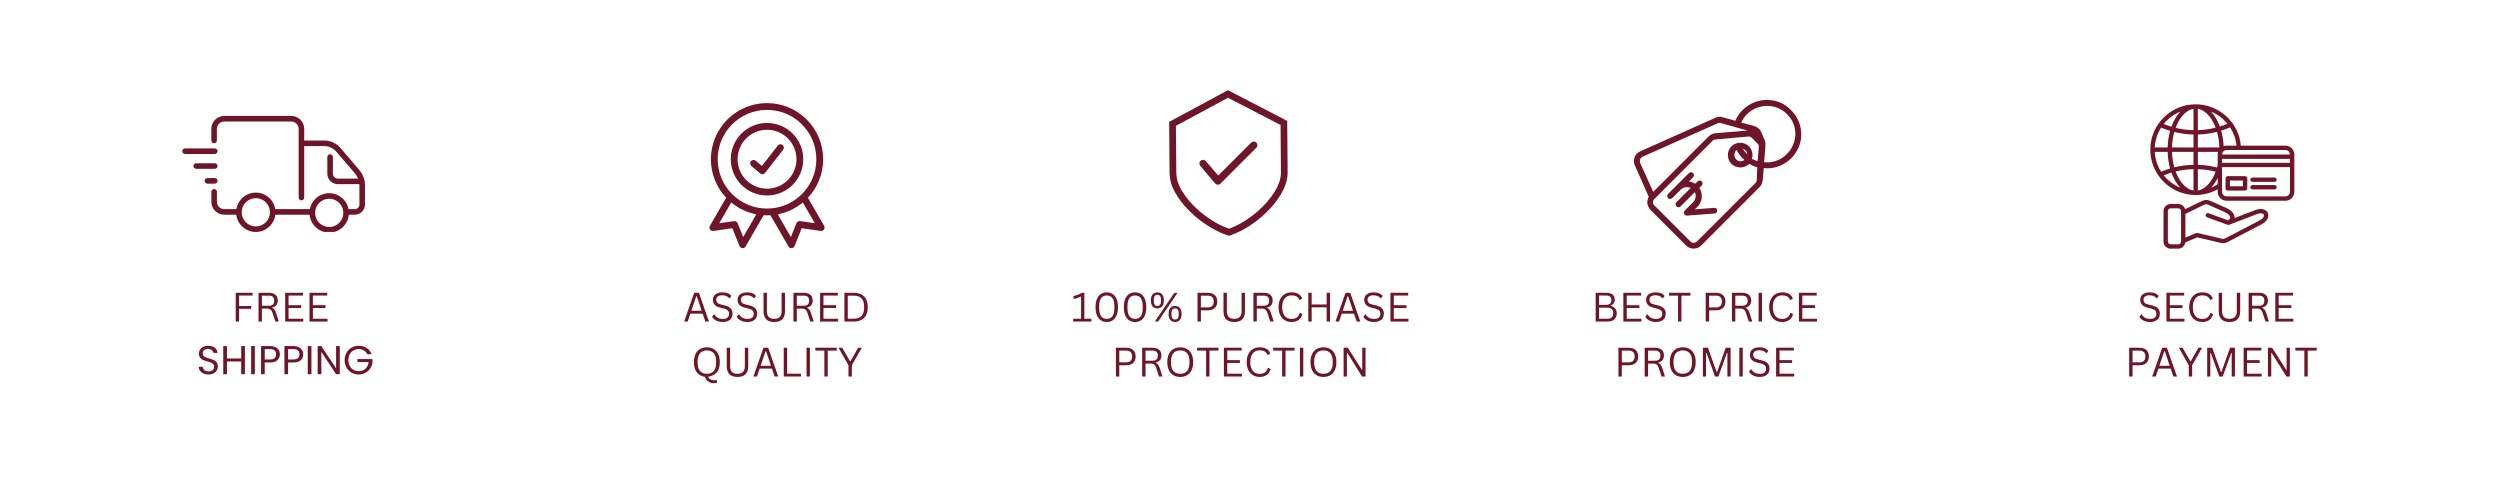 <svg version="1.2" preserveAspectRatio="xMidYMid meet" height="230" viewBox="0 0 900 172.5" zoomAndPan="magnify" width="1200" xmlns:xlink="http://www.w3.org/1999/xlink" xmlns="http://www.w3.org/2000/svg"><defs><clipPath id="a3c4112df6"><path d="M 774.062 37 L 826 37 L 826 89.637 L 774.062 89.637 Z M 774.062 37"></path></clipPath><clipPath id="59cb00d17a"><path d="M 255.191 37.121 L 296.949 37.121 L 296.949 89.32 L 255.191 89.32 Z M 255.191 37.121"></path></clipPath><clipPath id="beaeff33d0"><path d="M 588 35.949 L 648.812 35.949 L 648.812 89.637 L 588 89.637 Z M 588 35.949"></path></clipPath><clipPath id="bedec0a3c8"><path d="M 65.602 53 L 79 53 L 79 55.836 L 65.602 55.836 Z M 65.602 53"></path></clipPath><clipPath id="ed310a2de9"><path d="M 108 50 L 131.223 50 L 131.223 77.77 L 108 77.77 Z M 108 50"></path></clipPath><clipPath id="6f14f59133"><path d="M 76 41.742 L 109.984 41.742 L 109.984 72.785 L 76 72.785 Z M 76 41.742"></path></clipPath><clipPath id="8292587251"><path d="M 85 69 L 100 69 L 100 83.5 L 85 83.5 Z M 85 69"></path></clipPath><clipPath id="15fcaea71d"><path d="M 111 69 L 125.938 69 L 125.938 83.5 L 111 83.5 Z M 111 69"></path></clipPath><clipPath id="6125c3ee83"><path d="M 117 55 L 131.223 55 L 131.223 66.801 L 117 66.801 Z M 117 55"></path></clipPath><clipPath id="e56593c9ba"><path d="M 420.836 32.461 L 463.34 32.461 L 463.34 84.656 L 420.836 84.656 Z M 420.836 32.461"></path></clipPath></defs><g id="d3196647e8"><g clip-path="url(#a3c4112df6)" clip-rule="nonzero"><path d="M 798.367 56.406 C 798.355 55.684 798.328 55.363 798.52 54.664 L 791.227 54.664 L 791.227 59.336 C 793.547 59.398 795.859 59.723 798.129 60.297 C 798.215 59.992 798.293 59.684 798.367 59.367 Z M 799.93 55.625 L 824.391 55.625 C 824.379 54.895 823.906 54.496 823.906 54.488 C 823.594 54.18 823.188 54 822.742 54 L 801.582 54 C 801.137 54 800.734 54.176 800.418 54.488 C 800.418 54.516 799.949 54.887 799.93 55.625 Z M 824.391 57.195 L 799.93 57.195 L 799.93 58.602 L 824.391 58.602 Z M 824.391 60.164 L 799.93 60.164 L 799.93 69.059 C 799.93 69.961 800.676 70.707 801.582 70.707 L 822.742 70.707 C 823.648 70.707 824.391 69.961 824.391 69.059 Z M 810.906 65.477 C 810.477 65.477 810.125 65.129 810.125 64.695 C 810.125 64.262 810.48 63.91 810.906 63.91 L 818.816 63.91 C 819.254 63.91 819.602 64.262 819.602 64.695 C 819.602 65.129 819.254 65.477 818.816 65.477 Z M 810.906 68.188 C 810.477 68.188 810.125 67.844 810.125 67.406 C 810.125 66.973 810.48 66.625 810.906 66.625 L 818.816 66.625 C 819.254 66.625 819.602 66.973 819.602 67.406 C 819.602 67.844 819.254 68.188 818.816 68.188 Z M 801.988 63.414 L 808.234 63.414 C 808.672 63.414 809.02 63.77 809.02 64.199 L 809.02 67.832 C 809.02 68.262 808.672 68.617 808.234 68.617 L 801.988 68.617 C 801.555 68.617 801.199 68.262 801.199 67.832 L 801.199 64.199 C 801.199 63.77 801.555 63.414 801.988 63.414 Z M 807.453 64.984 L 802.77 64.984 L 802.77 67.047 L 807.453 67.047 Z M 801.582 52.434 L 805.133 52.434 C 804.898 50.027 804.086 47.789 802.832 45.859 C 801.785 46.312 800.715 46.703 799.629 47.039 C 800.117 48.758 800.426 50.633 800.52 52.613 C 800.875 52.488 801.207 52.438 801.582 52.434 Z M 806.699 52.434 L 822.742 52.434 L 823.543 52.535 C 823.949 52.652 824.332 52.824 824.664 53.078 L 825.016 53.375 C 825.016 53.379 825.402 53.797 825.43 53.887 C 825.43 53.887 825.797 54.496 825.836 54.77 C 825.875 55.047 825.949 55.094 825.961 55.648 L 825.961 69.059 C 825.961 70.824 824.512 72.27 822.742 72.27 L 801.582 72.27 C 799.809 72.27 798.367 70.824 798.367 69.059 L 798.367 68.148 C 792 71.691 784.051 70.574 778.898 65.422 C 772.523 59.047 772.523 48.711 778.898 42.336 C 785.18 36.059 795.32 35.945 801.738 42.098 C 804.508 44.75 806.348 48.379 806.699 52.434 Z M 798.367 66.336 L 798.367 64.051 C 797.711 65.387 796.914 66.586 795.98 67.566 C 796.82 67.227 797.613 66.812 798.367 66.336 Z M 823.617 54.254 C 823.602 54.246 823.59 54.238 823.582 54.23 M 823.477 54.172 C 823.461 54.168 823.449 54.16 823.438 54.156 M 823.438 54.156 C 823.43 54.152 823.414 54.145 823.402 54.137 M 775.707 53.098 L 780.352 53.098 C 780.41 50.965 780.727 48.945 781.238 47.102 C 780.148 46.773 779.066 46.387 778.008 45.938 C 776.672 48.02 775.844 50.469 775.707 53.098 Z M 781.918 53.098 L 789.66 53.098 L 789.66 48.434 C 787.34 48.383 785.02 48.074 782.746 47.516 C 782.27 49.219 781.98 51.105 781.918 53.098 Z M 778.945 44.633 C 779.855 45.008 780.781 45.332 781.715 45.613 C 782.438 43.609 783.492 41.688 784.898 40.203 C 782.559 41.148 780.512 42.684 778.945 44.633 Z M 783.23 46.023 C 785.34 46.535 787.5 46.816 789.66 46.863 L 789.66 39.188 C 786.578 39.688 784.379 42.906 783.23 46.023 Z M 791.227 39.188 L 791.227 46.859 C 793.383 46.793 795.535 46.496 797.637 45.973 C 796.484 42.871 794.289 39.684 791.227 39.188 Z M 799.148 45.547 C 800.07 45.266 800.988 44.938 801.887 44.562 C 800.324 42.645 798.301 41.133 795.984 40.199 C 797.383 41.668 798.422 43.57 799.148 45.547 Z M 798.125 47.465 C 795.859 48.039 793.543 48.363 791.227 48.43 L 791.227 53.098 L 798.973 53.098 C 798.906 51.086 798.609 49.184 798.125 47.465 Z M 797.637 61.789 C 795.535 61.262 793.383 60.965 791.227 60.902 L 791.227 68.574 C 794.336 68.066 796.52 64.801 797.637 61.789 Z M 789.66 68.574 L 789.66 60.895 C 787.496 60.941 785.34 61.227 783.23 61.734 C 784.379 64.855 786.578 68.074 789.66 68.574 Z M 781.715 62.148 C 780.781 62.43 779.852 62.754 778.941 63.129 C 780.512 65.078 782.555 66.613 784.898 67.559 C 783.492 66.07 782.438 64.148 781.715 62.148 Z M 778.008 61.824 C 779.066 61.375 780.148 60.988 781.238 60.66 C 780.727 58.816 780.41 56.797 780.352 54.664 L 775.707 54.664 C 775.844 57.293 776.672 59.738 778.008 61.824 Z M 782.746 60.246 C 785.016 59.688 787.332 59.375 789.66 59.328 L 789.66 54.664 L 781.918 54.664 C 781.98 56.656 782.27 58.539 782.746 60.246 Z M 781.461 73.426 L 784.152 73.426 C 785.316 73.426 786.328 74.207 786.645 75.297 L 792.68 72.367 C 793.59 71.926 794.586 71.832 795.535 72.246 L 801.438 74.855 C 802.973 75.539 804.586 76.809 804.438 78.488 L 811.938 75.617 C 816.441 73.895 818.652 78.398 814.137 80.758 L 801.824 87.18 C 801.113 87.551 800.363 87.648 799.594 87.465 L 790.949 85.445 L 786.723 87.25 C 786.559 88.539 785.465 89.523 784.152 89.523 L 781.461 89.523 C 780.031 89.523 778.863 88.355 778.863 86.926 L 778.867 86.926 L 778.867 76.02 L 778.863 76.02 C 778.863 74.598 780.031 73.426 781.461 73.426 Z M 786.746 76.992 L 786.746 85.547 L 790.539 83.922 C 790.695 83.852 790.875 83.824 791.059 83.867 L 799.945 85.945 C 800.363 86.043 800.723 86 801.098 85.801 L 813.41 79.375 C 814.445 78.84 814.945 78.23 815.039 77.719 C 815.094 77.414 814.977 77.168 814.715 77.004 C 814.273 76.73 813.508 76.695 812.5 77.086 L 802.445 80.934 C 802.277 80.996 802.082 81 801.898 80.934 L 794.551 78.227 C 794.152 78.078 793.941 77.629 794.09 77.223 C 794.242 76.816 794.688 76.605 795.094 76.758 L 802.094 79.336 C 802.93 78.805 803.172 78.18 802.453 77.395 C 802.098 76.996 801.539 76.617 800.809 76.293 L 794.898 73.68 C 794.379 73.449 793.871 73.527 793.355 73.777 Z M 784.152 74.992 L 781.461 74.992 C 780.895 74.992 780.434 75.461 780.434 76.023 L 780.43 76.023 L 780.43 86.926 L 780.434 86.926 C 780.434 87.492 780.895 87.957 781.461 87.957 L 784.152 87.957 C 784.719 87.957 785.184 87.484 785.184 86.926 L 785.184 76.023 L 785.18 76.023 C 785.18 75.461 784.719 74.992 784.152 74.992 Z M 784.152 74.992" style="stroke:none;fill-rule:nonzero;fill:#6f152a;fill-opacity:1;"></path></g><g clip-path="url(#59cb00d17a)" clip-rule="nonzero"><path d="M 276.129 44.27 C 279.727 44.27 282.992 45.73 285.355 48.094 C 287.715 50.457 289.176 53.715 289.176 57.32 C 289.176 60.922 287.715 64.184 285.355 66.551 C 282.992 68.91 279.73 70.371 276.129 70.371 C 272.527 70.371 269.262 68.91 266.902 66.551 C 264.539 64.184 263.078 60.922 263.078 57.32 C 263.078 53.719 264.539 50.457 266.902 48.094 C 269.262 45.73 272.527 44.27 276.129 44.27 Z M 270.492 59.742 C 269.98 59.305 269.914 58.535 270.348 58.02 C 270.785 57.504 271.555 57.438 272.074 57.875 L 274.277 59.75 L 280.016 52.387 C 280.43 51.855 281.195 51.762 281.73 52.176 C 282.258 52.59 282.352 53.355 281.941 53.887 L 275.469 62.203 C 275.445 62.234 275.422 62.266 275.398 62.297 C 274.961 62.809 274.184 62.871 273.672 62.438 Z M 263.246 72.887 L 258.93 80.363 L 264.246 79.598 C 264.832 79.512 265.387 79.863 265.574 80.402 L 267.547 85.34 L 272.27 77.16 C 268.883 76.504 265.801 75 263.246 72.887 Z M 274.898 77.492 L 268.406 88.738 C 268.273 88.969 268.066 89.156 267.801 89.262 C 267.176 89.512 266.465 89.207 266.215 88.582 L 263.641 82.152 L 256.781 83.145 L 256.781 83.141 C 256.527 83.176 256.25 83.129 256.004 82.992 C 255.422 82.656 255.223 81.91 255.555 81.332 L 261.418 71.176 C 258.008 67.562 255.922 62.684 255.922 57.324 C 255.922 51.746 258.184 46.695 261.844 43.035 C 265.5 39.379 270.551 37.117 276.129 37.117 C 281.711 37.117 286.762 39.379 290.418 43.035 C 294.078 46.695 296.336 51.746 296.336 57.324 C 296.336 62.684 294.254 67.562 290.844 71.176 L 296.703 81.332 C 297.039 81.91 296.84 82.66 296.254 82.992 C 296.008 83.129 295.734 83.176 295.477 83.141 L 295.477 83.145 L 288.617 82.152 L 286.047 88.582 C 285.797 89.211 285.082 89.516 284.457 89.262 C 284.195 89.156 283.988 88.969 283.855 88.738 L 277.359 77.492 C 276.953 77.516 276.547 77.527 276.129 77.527 C 275.715 77.527 275.309 77.516 274.898 77.492 Z M 279.988 77.164 L 284.715 85.344 L 286.688 80.402 C 286.875 79.867 287.426 79.516 288.012 79.598 L 293.332 80.363 L 289.016 72.887 C 286.461 75.004 283.379 76.508 279.992 77.164 Z M 288.688 44.766 C 285.473 41.551 281.031 39.562 276.129 39.562 C 271.223 39.562 266.781 41.551 263.566 44.766 C 260.359 47.977 258.367 52.418 258.367 57.32 C 258.367 62.23 260.355 66.668 263.566 69.883 C 266.781 73.098 271.223 75.082 276.129 75.082 C 281.031 75.082 285.473 73.098 288.688 69.883 C 291.898 66.668 293.887 62.23 293.887 57.32 C 293.887 52.418 291.898 47.977 288.688 44.766 Z M 283.621 49.824 C 281.707 47.906 279.055 46.719 276.129 46.719 C 273.203 46.719 270.555 47.906 268.637 49.824 C 266.715 51.746 265.531 54.398 265.531 57.32 C 265.531 60.246 266.715 62.895 268.637 64.816 C 270.555 66.73 273.203 67.922 276.129 67.922 C 279.059 67.922 281.707 66.73 283.621 64.816 C 285.543 62.895 286.727 60.246 286.727 57.32 C 286.727 54.395 285.543 51.746 283.621 49.824 Z M 283.621 49.824" style="stroke:none;fill-rule:nonzero;fill:#6f152a;fill-opacity:1;"></path></g><g clip-path="url(#beaeff33d0)" clip-rule="nonzero"><path d="M 644.828 39.727 C 642.582 37.262 639.477 35.977 636.055 35.977 C 631.133 35.977 626.637 38.977 624.707 43.473 L 620.105 42.188 C 619.25 41.973 618.285 41.973 617.539 42.402 L 590.457 54.5 C 588.527 55.352 587.676 57.598 588.527 59.527 L 593.559 70.871 C 593.242 71.406 593.023 72.156 593.023 72.801 C 593.023 73.762 593.457 74.73 594.094 75.477 L 607.043 88.426 C 607.797 89.176 608.758 89.496 609.723 89.496 C 610.688 89.496 611.648 89.176 612.398 88.426 L 633.484 67.34 C 634.125 66.699 634.445 65.844 634.555 64.988 L 634.984 60.492 C 635.41 60.492 635.73 60.598 636.16 60.598 C 642.906 60.598 648.473 55.031 648.473 48.289 C 648.363 45.082 647.188 41.973 644.828 39.727 Z M 590.457 58.668 C 590.137 57.816 590.457 56.852 591.312 56.422 L 618.5 44.328 C 618.715 44.219 618.93 44.219 619.141 44.219 C 619.246 44.219 619.461 44.219 619.57 44.328 L 629.098 47.004 L 617.539 47.965 C 616.68 48.074 615.824 48.395 615.18 49.039 L 595.164 69.055 Z M 633.164 53 L 632.734 58.027 C 631.984 57.816 631.344 57.492 630.703 57.176 C 630.809 56.746 630.914 56.316 630.914 55.891 C 630.914 54.707 630.484 53.531 629.633 52.68 C 627.918 50.965 625.027 50.965 623.312 52.68 C 621.605 54.391 621.605 57.277 623.312 58.992 C 624.172 59.852 625.348 60.277 626.523 60.277 C 627.699 60.277 628.77 59.852 629.738 58.992 C 630.59 59.531 631.66 59.957 632.625 60.277 L 632.414 64.879 C 632.414 65.312 632.199 65.629 631.984 65.844 L 610.898 86.926 C 610.254 87.57 609.188 87.57 608.543 86.926 L 595.594 73.977 C 595.273 73.656 595.055 73.23 595.055 72.801 C 595.055 72.371 595.164 72.051 595.484 71.73 L 595.594 71.625 L 616.574 50.641 C 616.895 50.324 617.215 50.215 617.539 50.215 L 629.418 49.148 C 629.953 49.148 630.379 49.25 630.703 49.68 L 632.734 51.715 C 632.844 51.824 632.949 51.926 633.055 52.141 C 633.164 52.25 633.164 52.465 633.164 52.57 Z M 627.383 53.531 C 627.703 53.641 628.027 53.855 628.348 54.07 C 628.773 54.5 628.988 54.926 628.988 55.57 C 628.348 54.926 627.812 54.285 627.383 53.531 Z M 628.027 57.598 C 627.066 58.242 625.781 58.242 625.027 57.387 C 624.176 56.531 624.176 55.031 625.027 54.07 L 625.137 53.961 C 625.883 55.355 626.848 56.641 628.027 57.602 Z M 636.055 58.457 C 635.734 58.457 635.41 58.457 635.094 58.352 L 635.52 53.105 L 635.52 52.246 C 635.625 51.609 635.52 50.855 635.199 50.215 L 634.02 47.539 C 633.594 46.469 632.629 45.719 631.559 45.395 L 626.852 44.113 C 628.457 40.473 632.098 38.121 636.164 38.121 C 638.949 38.121 641.516 39.188 643.441 41.223 C 645.367 43.148 646.332 45.609 646.332 48.285 C 646.223 53.855 641.73 58.457 636.059 58.457 Z M 636.055 58.457" style="stroke:none;fill-rule:nonzero;fill:#6f152a;fill-opacity:1;"></path></g><path d="M 617.109 74.832 L 610.152 75.367 L 611.113 74.406 C 612.934 72.586 613.148 69.695 611.758 67.664 L 612.613 66.805 C 613.043 66.379 613.043 65.734 612.613 65.309 C 612.188 64.879 611.543 64.879 611.113 65.309 L 610.258 66.164 C 609.617 65.734 608.867 65.414 608.012 65.309 L 609.512 63.809 C 609.938 63.379 609.938 62.738 609.512 62.312 C 609.082 61.883 608.438 61.883 608.012 62.312 L 603.516 66.805 L 600.516 69.801 C 600.09 70.23 600.09 70.871 600.516 71.301 C 600.73 71.516 601.055 71.621 601.27 71.621 C 601.484 71.621 601.801 71.516 602.016 71.301 L 605.016 68.305 C 605.977 67.34 607.473 67.125 608.652 67.664 L 603.516 72.801 C 603.086 73.23 603.086 73.867 603.516 74.297 C 603.73 74.512 604.051 74.621 604.266 74.621 C 604.477 74.621 604.801 74.512 605.016 74.297 L 610.152 69.16 C 610.688 70.34 610.473 71.84 609.512 72.801 L 606.512 75.797 C 606.191 76.117 606.082 76.547 606.297 76.977 C 606.512 77.406 606.836 77.617 607.262 77.617 L 607.367 77.617 L 617.215 76.867 C 617.855 76.867 618.285 76.332 618.176 75.691 C 618.07 75.047 617.75 74.832 617.109 74.832 Z M 617.109 74.832" style="stroke:none;fill-rule:nonzero;fill:#6f152a;fill-opacity:1;"></path><g clip-path="url(#bedec0a3c8)" clip-rule="nonzero"><path d="M 77.312 55.43 L 66.629 55.43 C 66.074 55.43 65.629 54.98 65.629 54.43 C 65.629 53.875 66.074 53.426 66.629 53.426 L 77.312 53.426 C 77.863 53.426 78.312 53.875 78.312 54.43 C 78.312 54.98 77.863 55.43 77.312 55.43 Z M 77.312 55.43" style="stroke:none;fill-rule:nonzero;fill:#6f152a;fill-opacity:1;"></path></g><path d="M 77.312 60.77 L 70.637 60.77 C 70.082 60.77 69.633 60.32 69.633 59.77 C 69.633 59.215 70.082 58.766 70.637 58.766 L 77.312 58.766 C 77.863 58.766 78.312 59.215 78.312 59.77 C 78.312 60.32 77.863 60.77 77.312 60.77 Z M 77.312 60.77" style="stroke:none;fill-rule:nonzero;fill:#6f152a;fill-opacity:1;"></path><path d="M 77.312 66.109 L 74.641 66.109 C 74.086 66.109 73.637 65.66 73.637 65.109 C 73.637 64.555 74.086 64.105 74.641 64.105 L 77.312 64.105 C 77.863 64.105 78.312 64.555 78.312 65.109 C 78.312 65.66 77.863 66.109 77.312 66.109 Z M 77.312 66.109" style="stroke:none;fill-rule:nonzero;fill:#6f152a;fill-opacity:1;"></path><g clip-path="url(#ed310a2de9)" clip-rule="nonzero"><path d="M 127.688 77.301 L 125.027 77.301 C 124.477 77.301 124.027 76.852 124.027 76.297 C 124.027 75.742 124.477 75.297 125.027 75.297 L 127.688 75.297 C 128.617 75.297 129.383 74.535 129.383 73.598 L 129.383 66.855 C 129.383 65.211 128.785 63.605 127.719 62.359 L 121.078 54.605 C 119.977 53.316 118.375 52.586 116.676 52.586 L 109.055 52.586 C 108.5 52.586 108.055 52.137 108.055 51.586 C 108.055 51.027 108.5 50.582 109.055 50.582 L 116.676 50.582 C 118.961 50.582 121.117 51.578 122.598 53.305 L 129.242 61.059 C 130.625 62.672 131.391 64.734 131.391 66.855 L 131.391 73.598 C 131.391 75.637 129.738 77.301 127.691 77.301 Z M 127.688 77.301" style="stroke:none;fill-rule:nonzero;fill:#6f152a;fill-opacity:1;"></path></g><path d="M 112.086 77.301 L 98.688 77.301 C 98.133 77.301 97.684 76.852 97.684 76.297 C 97.684 75.742 98.133 75.297 98.688 75.297 L 112.086 75.297 C 112.637 75.297 113.086 75.742 113.086 76.297 C 113.086 76.852 112.637 77.301 112.086 77.301 Z M 112.086 77.301" style="stroke:none;fill-rule:nonzero;fill:#6f152a;fill-opacity:1;"></path><path d="M 85.723 77.301 L 80.742 77.301 C 78.172 77.301 76.082 75.207 76.082 72.637 L 76.082 69.047 C 76.082 68.492 76.531 68.047 77.086 68.047 C 77.637 68.047 78.086 68.492 78.086 69.047 L 78.086 72.637 C 78.086 74.109 79.281 75.297 80.742 75.297 L 85.723 75.297 C 86.277 75.297 86.727 75.742 86.727 76.297 C 86.727 76.852 86.277 77.301 85.723 77.301 Z M 85.723 77.301" style="stroke:none;fill-rule:nonzero;fill:#6f152a;fill-opacity:1;"></path><g clip-path="url(#6f14f59133)" clip-rule="nonzero"><path d="M 108.52 72.117 C 107.969 72.117 107.52 71.672 107.52 71.117 L 107.52 46.406 C 107.52 44.938 106.324 43.746 104.863 43.746 L 80.734 43.746 C 79.266 43.746 78.078 44.941 78.078 46.406 L 78.078 50.582 C 78.078 51.137 77.629 51.586 77.078 51.586 C 76.523 51.586 76.074 51.137 76.074 50.582 L 76.074 46.406 C 76.074 43.832 78.164 41.742 80.734 41.742 L 104.855 41.742 C 107.426 41.742 109.516 43.832 109.516 46.406 L 109.516 71.117 C 109.516 71.672 109.066 72.117 108.512 72.117 Z M 108.52 72.117" style="stroke:none;fill-rule:nonzero;fill:#6f152a;fill-opacity:1;"></path></g><g clip-path="url(#8292587251)" clip-rule="nonzero"><path d="M 92.094 83.512 C 88.176 83.512 85.004 80.336 85.004 76.422 C 85.004 72.512 88.176 69.336 92.094 69.336 C 96.004 69.336 99.18 72.512 99.18 76.422 C 99.18 80.336 96.004 83.512 92.094 83.512 Z M 92.094 71.336 C 89.289 71.336 87.004 73.617 87.004 76.422 C 87.004 79.227 89.289 81.512 92.094 81.512 C 94.898 81.512 97.18 79.227 97.18 76.422 C 97.18 73.617 94.898 71.336 92.094 71.336 Z M 92.094 71.336" style="stroke:none;fill-rule:nonzero;fill:#6f152a;fill-opacity:1;"></path></g><g clip-path="url(#15fcaea71d)" clip-rule="nonzero"><path d="M 118.516 83.727 C 114.602 83.727 111.422 80.547 111.422 76.637 C 111.422 72.727 114.602 69.547 118.516 69.547 C 122.426 69.547 125.605 72.727 125.605 76.637 C 125.605 80.547 122.426 83.727 118.516 83.727 Z M 118.516 71.551 C 115.711 71.551 113.43 73.832 113.43 76.637 C 113.43 79.441 115.711 81.723 118.516 81.723 C 121.316 81.723 123.602 79.441 123.602 76.637 C 123.602 73.832 121.316 71.551 118.516 71.551 Z M 118.516 71.551" style="stroke:none;fill-rule:nonzero;fill:#6f152a;fill-opacity:1;"></path></g><g clip-path="url(#6125c3ee83)" clip-rule="nonzero"><path d="M 130.223 66.289 L 121.594 66.289 C 119.52 66.289 117.836 64.609 117.836 62.539 L 117.836 56.535 C 117.836 55.98 118.285 55.535 118.844 55.535 C 119.395 55.535 119.844 55.98 119.844 56.535 L 119.844 62.539 C 119.844 63.5 120.621 64.285 121.594 64.285 L 130.223 64.285 C 130.777 64.285 131.227 64.734 131.227 65.289 C 131.227 65.844 130.777 66.289 130.223 66.289 Z M 130.223 66.289" style="stroke:none;fill-rule:nonzero;fill:#6f152a;fill-opacity:1;"></path></g><g clip-path="url(#e56593c9ba)" clip-rule="nonzero"><path d="M 438.582 63.191 L 450.434 51.332 C 450.559 51.211 450.695 51.121 450.855 51.055 C 451.016 50.992 451.184 50.957 451.355 50.957 C 451.527 50.957 451.691 50.988 451.852 51.051 C 452.012 51.117 452.152 51.207 452.277 51.324 C 452.398 51.449 452.496 51.59 452.562 51.75 C 452.629 51.906 452.66 52.07 452.664 52.246 C 452.664 52.418 452.629 52.586 452.566 52.746 C 452.5 52.906 452.406 53.051 452.281 53.172 L 439.359 66.109 C 439.102 66.367 438.793 66.496 438.438 66.496 L 438.434 66.496 C 438.074 66.496 437.766 66.371 437.512 66.117 C 437.457 66.062 437.41 66.004 437.367 65.945 L 432.043 59.617 C 431.941 59.477 431.867 59.324 431.828 59.152 C 431.789 58.984 431.781 58.812 431.809 58.641 C 431.832 58.473 431.891 58.312 431.984 58.164 C 432.074 58.016 432.191 57.887 432.332 57.785 C 432.477 57.684 432.629 57.613 432.801 57.574 C 432.969 57.535 433.141 57.527 433.309 57.559 C 433.48 57.586 433.641 57.645 433.789 57.738 C 433.938 57.832 434.062 57.949 434.164 58.09 Z M 463.555 62.215 C 463.586 66.102 461.332 70.688 457.195 75.125 C 455.414 77.035 453.461 78.75 451.344 80.27 L 451.25 80.328 C 451.215 80.352 451.18 80.375 451.145 80.402 L 451.059 80.473 C 448.531 82.297 445.801 83.727 442.859 84.758 L 442.492 84.883 L 442.117 84.766 C 441.223 84.48 440.344 84.148 439.484 83.77 C 439.434 83.742 439.379 83.719 439.32 83.699 L 439.246 83.668 C 434.855 81.625 430.984 78.859 427.625 75.371 C 425.863 73.574 424.359 71.59 423.109 69.41 L 423.062 69.32 C 423.043 69.281 423.023 69.242 422.996 69.203 L 422.945 69.121 C 421.773 67.09 421.141 64.906 421.047 62.566 L 420.898 43.867 L 420.992 43.816 L 442.055 32.461 L 442.137 32.504 L 463.398 43.523 Z M 461 45 L 442.078 35.199 L 423.328 45.305 L 423.473 62.547 C 423.562 64.469 424.09 66.266 425.059 67.934 C 425.125 68.047 425.191 68.156 425.246 68.277 C 426.395 70.258 427.766 72.066 429.367 73.691 C 432.5 76.949 436.109 79.531 440.199 81.445 C 440.309 81.484 440.414 81.531 440.516 81.578 C 441.164 81.855 441.84 82.121 442.469 82.332 C 445.023 81.387 447.406 80.117 449.617 78.523 C 449.73 78.434 449.852 78.348 449.977 78.273 C 451.949 76.852 453.762 75.25 455.422 73.473 C 459.133 69.488 461.16 65.496 461.137 62.23 Z M 461 45" style="stroke:none;fill-rule:nonzero;fill:#6f152a;fill-opacity:1;"></path></g><path d="M 90.934 105.402 L 90.934 106.398 L 86.074 106.398 L 86.074 110.168 L 90.453 110.168 L 90.453 111.184 L 86.074 111.184 L 86.074 115.762 L 84.859 115.762 L 84.859 105.402 Z M 90.934 105.402" style="stroke:none;fill-rule:nonzero;fill:#6f152a;fill-opacity:1;"></path><path d="M 93.07 115.762 L 93.07 105.402 L 96.828 105.402 C 97.52 105.402 98.105 105.52 98.57 105.746 C 99.047 105.977 99.406 106.297 99.645 106.711 C 99.883 107.129 100.004 107.621 100.004 108.191 C 100.004 108.836 99.84 109.371 99.523 109.797 C 99.199 110.211 98.695 110.523 98.012 110.73 L 98.012 110.871 C 98.352 111.008 98.625 111.223 98.836 111.508 C 99.043 111.789 99.242 112.211 99.43 112.77 L 100.379 115.762 L 99.133 115.762 L 98.09 112.602 C 97.965 112.227 97.816 111.938 97.652 111.727 C 97.496 111.508 97.293 111.355 97.043 111.262 C 96.805 111.16 96.5 111.105 96.125 111.105 L 94.285 111.105 L 94.285 115.762 Z M 96.797 110.074 C 97.449 110.074 97.934 109.93 98.242 109.625 C 98.562 109.324 98.727 108.867 98.727 108.254 C 98.727 107.641 98.562 107.188 98.242 106.883 C 97.934 106.582 97.449 106.43 96.797 106.43 L 94.285 106.43 L 94.285 110.074 Z M 96.797 110.074" style="stroke:none;fill-rule:nonzero;fill:#6f152a;fill-opacity:1;"></path><path d="M 103.883 110.871 L 103.883 114.75 L 109.164 114.75 L 109.164 115.762 L 102.668 115.762 L 102.668 105.402 L 109.055 105.402 L 109.055 106.398 L 103.883 106.398 L 103.883 109.875 L 108.43 109.875 L 108.43 110.871 Z M 103.883 110.871" style="stroke:none;fill-rule:nonzero;fill:#6f152a;fill-opacity:1;"></path><path d="M 112.633 110.871 L 112.633 114.75 L 117.914 114.75 L 117.914 115.762 L 111.418 115.762 L 111.418 105.402 L 117.805 105.402 L 117.805 106.398 L 112.633 106.398 L 112.633 109.875 L 117.184 109.875 L 117.184 110.871 Z M 112.633 110.871" style="stroke:none;fill-rule:nonzero;fill:#6f152a;fill-opacity:1;"></path><path d="M 75.062 134.828 C 74.383 134.828 73.785 134.711 73.254 134.469 C 72.73 134.23 72.324 133.902 72.023 133.488 C 71.719 133.062 71.562 132.574 71.555 132.023 L 72.973 132.023 C 73.012 132.488 73.207 132.891 73.551 133.223 C 73.891 133.547 74.395 133.707 75.062 133.707 C 75.684 133.707 76.176 133.551 76.543 133.238 C 76.902 132.918 77.086 132.512 77.086 132.023 C 77.086 131.629 76.977 131.312 76.758 131.07 C 76.551 130.836 76.285 130.652 75.965 130.527 C 75.652 130.402 75.223 130.27 74.688 130.121 C 74.008 129.945 73.473 129.77 73.066 129.594 C 72.668 129.418 72.328 129.141 72.039 128.766 C 71.758 128.391 71.617 127.895 71.617 127.27 C 71.617 126.723 71.758 126.234 72.039 125.805 C 72.32 125.383 72.711 125.055 73.223 124.824 C 73.73 124.586 74.312 124.465 74.969 124.465 C 75.91 124.465 76.684 124.707 77.289 125.184 C 77.902 125.648 78.242 126.281 78.316 127.066 L 76.867 127.066 C 76.824 126.688 76.621 126.348 76.262 126.055 C 75.906 125.754 75.434 125.605 74.844 125.605 C 74.289 125.605 73.84 125.75 73.488 126.039 C 73.145 126.32 72.973 126.719 72.973 127.223 C 72.973 127.598 73.074 127.902 73.285 128.129 C 73.492 128.355 73.746 128.531 74.047 128.656 C 74.348 128.781 74.773 128.918 75.324 129.062 C 76 129.25 76.543 129.438 76.945 129.625 C 77.352 129.801 77.699 130.074 77.988 130.449 C 78.277 130.816 78.426 131.316 78.426 131.961 C 78.426 132.449 78.293 132.91 78.035 133.348 C 77.777 133.781 77.387 134.141 76.867 134.422 C 76.359 134.695 75.754 134.828 75.062 134.828 Z M 75.062 134.828" style="stroke:none;fill-rule:nonzero;fill:#6f152a;fill-opacity:1;"></path><path d="M 88.16 124.59 L 88.16 134.719 L 86.836 134.719 L 86.836 130.121 L 81.695 130.121 L 81.695 134.719 L 80.371 134.719 L 80.371 124.59 L 81.695 124.59 L 81.695 129.047 L 86.836 129.047 L 86.836 124.59 Z M 88.16 124.59" style="stroke:none;fill-rule:nonzero;fill:#6f152a;fill-opacity:1;"></path><path d="M 90.414 124.59 L 91.738 124.59 L 91.738 134.719 L 90.414 134.719 Z M 90.414 124.59" style="stroke:none;fill-rule:nonzero;fill:#6f152a;fill-opacity:1;"></path><path d="M 100.746 127.566 C 100.746 128.406 100.453 129.109 99.871 129.672 C 99.301 130.223 98.422 130.496 97.238 130.496 L 95.309 130.496 L 95.309 134.719 L 93.984 134.719 L 93.984 124.59 L 97.238 124.59 C 98.379 124.59 99.25 124.871 99.84 125.434 C 100.441 125.984 100.746 126.695 100.746 127.566 Z M 97.238 129.406 C 97.977 129.406 98.516 129.246 98.859 128.922 C 99.211 128.602 99.391 128.152 99.391 127.566 C 99.391 126.312 98.672 125.68 97.238 125.68 L 95.309 125.68 L 95.309 129.406 Z M 97.238 129.406" style="stroke:none;fill-rule:nonzero;fill:#6f152a;fill-opacity:1;"></path><path d="M 109.148 127.566 C 109.148 128.406 108.855 129.109 108.273 129.672 C 107.703 130.223 106.828 130.496 105.641 130.496 L 103.711 130.496 L 103.711 134.719 L 102.387 134.719 L 102.387 124.59 L 105.641 124.59 C 106.785 124.59 107.652 124.871 108.242 125.434 C 108.844 125.984 109.148 126.695 109.148 127.566 Z M 105.641 129.406 C 106.379 129.406 106.918 129.246 107.262 128.922 C 107.613 128.602 107.793 128.152 107.793 127.566 C 107.793 126.312 107.074 125.68 105.641 125.68 L 103.711 125.68 L 103.711 129.406 Z M 105.641 129.406" style="stroke:none;fill-rule:nonzero;fill:#6f152a;fill-opacity:1;"></path><path d="M 110.789 124.59 L 112.113 124.59 L 112.113 134.719 L 110.789 134.719 Z M 110.789 124.59" style="stroke:none;fill-rule:nonzero;fill:#6f152a;fill-opacity:1;"></path><path d="M 122.32 134.719 L 120.996 134.719 L 115.684 126.664 L 115.684 134.719 L 114.359 134.719 L 114.359 124.574 L 115.684 124.574 L 120.996 132.629 L 120.996 124.574 L 122.32 124.574 Z M 122.32 134.719" style="stroke:none;fill-rule:nonzero;fill:#6f152a;fill-opacity:1;"></path><path d="M 132.227 127.535 C 131.945 126.945 131.531 126.488 130.996 126.164 C 130.465 125.832 129.848 125.664 129.141 125.664 C 128.434 125.664 127.793 125.832 127.227 126.164 C 126.664 126.488 126.219 126.953 125.902 127.551 C 125.578 128.156 125.418 128.855 125.418 129.656 C 125.418 130.445 125.578 131.141 125.902 131.742 C 126.219 132.348 126.664 132.809 127.227 133.129 C 127.793 133.453 128.434 133.613 129.141 133.613 C 130.129 133.613 130.938 133.316 131.57 132.723 C 132.215 132.133 132.594 131.336 132.711 130.34 L 128.676 130.34 L 128.676 129.266 L 134.113 129.266 L 134.113 130.277 C 134.039 131.109 133.777 131.875 133.332 132.566 C 132.883 133.254 132.297 133.797 131.57 134.203 C 130.844 134.609 130.035 134.812 129.141 134.812 C 128.207 134.812 127.352 134.594 126.57 134.156 C 125.801 133.715 125.188 133.098 124.734 132.32 C 124.285 131.531 124.062 130.645 124.062 129.656 C 124.062 128.668 124.285 127.781 124.734 126.992 C 125.188 126.203 125.801 125.59 126.57 125.152 C 127.352 124.707 128.207 124.48 129.141 124.48 C 130.219 124.48 131.172 124.746 131.992 125.277 C 132.824 125.805 133.426 126.562 133.801 127.535 Z M 132.227 127.535" style="stroke:none;fill-rule:nonzero;fill:#6f152a;fill-opacity:1;"></path><path d="M 255.223 115.762 L 253.914 115.762 L 252.965 112.926 L 248.539 112.926 L 247.574 115.762 L 246.297 115.762 L 249.91 105.402 L 251.609 105.402 Z M 250.656 106.648 L 248.883 111.898 L 252.605 111.898 L 250.844 106.648 Z M 250.656 106.648" style="stroke:none;fill-rule:nonzero;fill:#6f152a;fill-opacity:1;"></path><path d="M 260.16 115.918 C 259.508 115.918 258.918 115.828 258.398 115.652 C 257.879 115.465 257.449 115.234 257.105 114.953 C 256.766 114.664 256.508 114.344 256.344 114.004 L 257 113.191 L 257.184 113.191 C 257.828 114.273 258.82 114.812 260.16 114.812 C 260.941 114.812 261.516 114.652 261.891 114.328 C 262.273 114 262.465 113.543 262.465 112.957 C 262.465 112.617 262.406 112.332 262.281 112.102 C 262.156 111.863 261.945 111.66 261.656 111.492 C 261.375 111.332 260.988 111.184 260.488 111.059 L 259.273 110.762 C 258.371 110.543 257.703 110.195 257.277 109.719 C 256.852 109.242 256.641 108.641 256.641 107.91 C 256.641 107.402 256.77 106.945 257.031 106.539 C 257.297 106.133 257.688 105.82 258.199 105.59 C 258.703 105.363 259.312 105.246 260.02 105.246 C 260.801 105.246 261.457 105.355 262 105.574 C 262.535 105.793 262.965 106.125 263.277 106.57 L 262.684 107.363 L 262.512 107.363 C 262.211 107.004 261.859 106.738 261.453 106.57 C 261.051 106.395 260.57 106.305 260.02 106.305 C 259.305 106.305 258.758 106.445 258.387 106.727 C 258.02 107.008 257.84 107.391 257.84 107.879 C 257.84 108.348 257.973 108.719 258.246 109 C 258.512 109.281 258.969 109.496 259.617 109.641 L 260.848 109.938 C 261.852 110.176 262.578 110.539 263.027 111.027 C 263.484 111.516 263.715 112.145 263.715 112.91 C 263.715 113.496 263.582 114.016 263.324 114.469 C 263.062 114.918 262.66 115.273 262.125 115.527 C 261.594 115.785 260.941 115.918 260.16 115.918 Z M 260.16 115.918" style="stroke:none;fill-rule:nonzero;fill:#6f152a;fill-opacity:1;"></path><path d="M 269.039 115.918 C 268.387 115.918 267.797 115.828 267.281 115.652 C 266.758 115.465 266.328 115.234 265.984 114.953 C 265.645 114.664 265.387 114.344 265.223 114.004 L 265.879 113.191 L 266.062 113.191 C 266.707 114.273 267.699 114.812 269.039 114.812 C 269.82 114.812 270.395 114.652 270.77 114.328 C 271.152 114 271.348 113.543 271.348 112.957 C 271.348 112.617 271.285 112.332 271.16 112.102 C 271.035 111.863 270.824 111.66 270.535 111.492 C 270.254 111.332 269.867 111.184 269.367 111.059 L 268.152 110.762 C 267.25 110.543 266.582 110.195 266.156 109.719 C 265.73 109.242 265.52 108.641 265.52 107.91 C 265.52 107.402 265.648 106.945 265.91 106.539 C 266.176 106.133 266.566 105.82 267.078 105.59 C 267.582 105.363 268.191 105.246 268.898 105.246 C 269.68 105.246 270.336 105.355 270.879 105.574 C 271.414 105.793 271.844 106.125 272.156 106.57 L 271.562 107.363 L 271.391 107.363 C 271.09 107.004 270.738 106.738 270.332 106.57 C 269.93 106.395 269.449 106.305 268.898 106.305 C 268.184 106.305 267.637 106.445 267.266 106.727 C 266.898 107.008 266.719 107.391 266.719 107.879 C 266.719 108.348 266.852 108.719 267.125 109 C 267.391 109.281 267.848 109.496 268.496 109.641 L 269.727 109.938 C 270.73 110.176 271.457 110.539 271.906 111.027 C 272.363 111.516 272.594 112.145 272.594 112.91 C 272.594 113.496 272.461 114.016 272.203 114.469 C 271.941 114.918 271.539 115.273 271.004 115.527 C 270.473 115.785 269.82 115.918 269.039 115.918 Z M 269.039 115.918" style="stroke:none;fill-rule:nonzero;fill:#6f152a;fill-opacity:1;"></path><path d="M 278.73 115.918 C 277.461 115.918 276.5 115.598 275.848 114.953 C 275.191 114.297 274.867 113.34 274.867 112.07 L 274.867 105.402 L 276.082 105.402 L 276.082 112.055 C 276.082 112.969 276.297 113.656 276.734 114.109 C 277.172 114.559 277.832 114.781 278.73 114.781 C 280.492 114.781 281.379 113.875 281.379 112.055 L 281.379 105.402 L 282.594 105.402 L 282.594 112.07 C 282.594 113.34 282.266 114.297 281.613 114.953 C 280.965 115.598 280.008 115.918 278.73 115.918 Z M 278.73 115.918" style="stroke:none;fill-rule:nonzero;fill:#6f152a;fill-opacity:1;"></path><path d="M 285.637 115.762 L 285.637 105.402 L 289.391 105.402 C 290.086 105.402 290.672 105.52 291.137 105.746 C 291.613 105.977 291.973 106.297 292.211 106.711 C 292.449 107.129 292.57 107.621 292.57 108.191 C 292.57 108.836 292.406 109.371 292.086 109.797 C 291.766 110.211 291.262 110.523 290.578 110.73 L 290.578 110.871 C 290.918 111.008 291.191 111.223 291.402 111.508 C 291.609 111.789 291.809 112.211 291.996 112.77 L 292.945 115.762 L 291.699 115.762 L 290.656 112.602 C 290.531 112.227 290.383 111.938 290.219 111.727 C 290.062 111.508 289.859 111.355 289.609 111.262 C 289.367 111.16 289.066 111.105 288.691 111.105 L 286.852 111.105 L 286.852 115.762 Z M 289.359 110.074 C 290.016 110.074 290.5 109.93 290.809 109.625 C 291.129 109.324 291.293 108.867 291.293 108.254 C 291.293 107.641 291.129 107.188 290.809 106.883 C 290.5 106.582 290.016 106.43 289.359 106.43 L 286.852 106.43 L 286.852 110.074 Z M 289.359 110.074" style="stroke:none;fill-rule:nonzero;fill:#6f152a;fill-opacity:1;"></path><path d="M 296.449 110.871 L 296.449 114.75 L 301.73 114.75 L 301.73 115.762 L 295.234 115.762 L 295.234 105.402 L 301.621 105.402 L 301.621 106.398 L 296.449 106.398 L 296.449 109.875 L 300.996 109.875 L 300.996 110.871 Z M 296.449 110.871" style="stroke:none;fill-rule:nonzero;fill:#6f152a;fill-opacity:1;"></path><path d="M 307.332 105.402 C 308.383 105.402 309.281 105.59 310.027 105.965 C 310.785 106.336 311.367 106.91 311.773 107.676 C 312.188 108.449 312.398 109.414 312.398 110.574 C 312.398 111.738 312.188 112.711 311.773 113.488 C 311.367 114.258 310.785 114.828 310.027 115.203 C 309.281 115.574 308.383 115.762 307.332 115.762 L 303.984 115.762 L 303.984 105.402 Z M 307.211 114.734 C 308.07 114.734 308.785 114.602 309.359 114.328 C 309.926 114.062 310.359 113.621 310.652 113.004 C 310.941 112.395 311.09 111.582 311.09 110.574 C 311.09 109.57 310.941 108.762 310.652 108.16 C 310.359 107.547 309.926 107.109 309.359 106.836 C 308.785 106.566 308.07 106.43 307.211 106.43 L 305.199 106.43 L 305.199 114.734 Z M 307.211 114.734" style="stroke:none;fill-rule:nonzero;fill:#6f152a;fill-opacity:1;"></path><path d="M 257.125 137.957 C 256.258 137.957 255.543 137.758 254.973 137.363 C 254.402 136.969 253.996 136.398 253.758 135.652 C 252.98 135.547 252.293 135.289 251.703 134.871 C 251.117 134.461 250.656 133.871 250.316 133.113 C 249.98 132.355 249.816 131.438 249.816 130.355 C 249.816 129.168 250.02 128.184 250.426 127.395 C 250.828 126.594 251.379 126.004 252.074 125.617 C 252.781 125.223 253.578 125.027 254.477 125.027 C 255.367 125.027 256.16 125.223 256.859 125.617 C 257.562 126.004 258.121 126.594 258.527 127.395 C 258.93 128.184 259.133 129.168 259.133 130.355 C 259.133 131.973 258.762 133.211 258.027 134.062 C 257.285 134.914 256.285 135.418 255.02 135.574 L 254.973 135.715 C 255.148 136.105 255.426 136.402 255.801 136.602 C 256.18 136.797 256.629 136.898 257.141 136.898 C 257.395 136.898 257.641 136.867 257.871 136.805 L 258.012 136.836 L 258.184 137.77 C 257.902 137.895 257.547 137.957 257.125 137.957 Z M 254.477 134.559 C 255.555 134.559 256.379 134.23 256.953 133.562 C 257.531 132.891 257.824 131.82 257.824 130.355 C 257.824 128.902 257.531 127.836 256.953 127.16 C 256.379 126.484 255.555 126.148 254.477 126.148 C 252.238 126.148 251.125 127.551 251.125 130.355 C 251.125 133.16 252.238 134.559 254.477 134.559 Z M 254.477 134.559" style="stroke:none;fill-rule:nonzero;fill:#6f152a;fill-opacity:1;"></path><path d="M 265.5 135.699 C 264.227 135.699 263.27 135.379 262.617 134.73 C 261.961 134.078 261.633 133.121 261.633 131.848 L 261.633 125.18 L 262.852 125.18 L 262.852 131.836 C 262.852 132.75 263.066 133.434 263.504 133.891 C 263.941 134.34 264.602 134.559 265.5 134.559 C 267.262 134.559 268.148 133.652 268.148 131.836 L 268.148 125.18 L 269.363 125.18 L 269.363 131.848 C 269.363 133.121 269.035 134.078 268.379 134.73 C 267.734 135.379 266.777 135.699 265.5 135.699 Z M 265.5 135.699" style="stroke:none;fill-rule:nonzero;fill:#6f152a;fill-opacity:1;"></path><path d="M 280.164 135.543 L 278.855 135.543 L 277.906 132.707 L 273.48 132.707 L 272.516 135.543 L 271.238 135.543 L 274.852 125.18 L 276.551 125.18 Z M 275.602 126.43 L 273.824 131.68 L 277.547 131.68 L 275.789 126.43 Z M 275.602 126.43" style="stroke:none;fill-rule:nonzero;fill:#6f152a;fill-opacity:1;"></path><path d="M 283.359 125.18 L 283.359 134.531 L 288.344 134.531 L 288.344 135.543 L 282.145 135.543 L 282.145 125.18 Z M 283.359 125.18" style="stroke:none;fill-rule:nonzero;fill:#6f152a;fill-opacity:1;"></path><path d="M 290.355 125.18 L 291.57 125.18 L 291.57 135.543 L 290.355 135.543 Z M 290.355 125.18" style="stroke:none;fill-rule:nonzero;fill:#6f152a;fill-opacity:1;"></path><path d="M 301.227 125.18 L 301.227 126.211 L 297.984 126.211 L 297.984 135.543 L 296.77 135.543 L 296.77 126.211 L 293.531 126.211 L 293.531 125.18 Z M 301.227 125.18" style="stroke:none;fill-rule:nonzero;fill:#6f152a;fill-opacity:1;"></path><path d="M 306.664 135.543 L 305.449 135.543 L 305.449 131.477 L 301.867 125.18 L 303.207 125.18 L 305.996 130.027 L 306.184 130.027 L 308.941 125.18 L 310.25 125.18 L 306.664 131.477 Z M 306.664 135.543" style="stroke:none;fill-rule:nonzero;fill:#6f152a;fill-opacity:1;"></path><path d="M 386.352 115.762 L 386.352 114.75 L 389.188 114.75 L 389.188 106.836 L 389.016 106.789 C 388.555 107.02 388.16 107.195 387.816 107.32 C 387.473 107.434 387.027 107.547 386.492 107.66 L 386.492 106.539 C 387.02 106.426 387.543 106.273 388.066 106.086 C 388.594 105.895 389.07 105.664 389.5 105.402 L 390.371 105.402 L 390.371 114.75 L 392.91 114.75 L 392.91 115.762 Z M 386.352 115.762" style="stroke:none;fill-rule:nonzero;fill:#6f152a;fill-opacity:1;"></path><path d="M 398.438 115.918 C 397.68 115.918 396.992 115.738 396.383 115.375 C 395.777 115 395.293 114.418 394.934 113.629 C 394.578 112.828 394.402 111.812 394.402 110.574 C 394.402 109.352 394.578 108.344 394.934 107.551 C 395.293 106.754 395.777 106.172 396.383 105.809 C 396.992 105.434 397.68 105.246 398.438 105.246 C 399.195 105.246 399.875 105.434 400.48 105.809 C 401.09 106.172 401.574 106.754 401.926 107.551 C 402.289 108.344 402.473 109.352 402.473 110.574 C 402.473 111.812 402.289 112.828 401.926 113.629 C 401.574 114.418 401.09 115 400.48 115.375 C 399.875 115.738 399.195 115.918 398.438 115.918 Z M 398.438 114.781 C 399.34 114.781 400.027 114.461 400.496 113.816 C 400.961 113.16 401.195 112.082 401.195 110.574 C 401.195 109.078 400.961 108.004 400.496 107.348 C 400.027 106.695 399.34 106.367 398.438 106.367 C 397.848 106.367 397.348 106.508 396.941 106.789 C 396.535 107.062 396.227 107.504 396.008 108.129 C 395.789 108.742 395.68 109.559 395.68 110.574 C 395.68 111.594 395.789 112.414 396.008 113.035 C 396.227 113.652 396.535 114.094 396.941 114.375 C 397.348 114.648 397.848 114.781 398.438 114.781 Z M 398.438 114.781" style="stroke:none;fill-rule:nonzero;fill:#6f152a;fill-opacity:1;"></path><path d="M 408.629 115.918 C 407.867 115.918 407.184 115.738 406.57 115.375 C 405.969 115 405.484 114.418 405.121 113.629 C 404.77 112.828 404.594 111.812 404.594 110.574 C 404.594 109.352 404.77 108.344 405.121 107.551 C 405.484 106.754 405.969 106.172 406.57 105.809 C 407.184 105.434 407.867 105.246 408.629 105.246 C 409.383 105.246 410.066 105.434 410.668 105.809 C 411.281 106.172 411.762 106.754 412.117 107.551 C 412.48 108.344 412.664 109.352 412.664 110.574 C 412.664 111.812 412.48 112.828 412.117 113.629 C 411.762 114.418 411.281 115 410.668 115.375 C 410.066 115.738 409.383 115.918 408.629 115.918 Z M 408.629 114.781 C 409.531 114.781 410.219 114.461 410.684 113.816 C 411.152 113.16 411.387 112.082 411.387 110.574 C 411.387 109.078 411.152 108.004 410.684 107.348 C 410.219 106.695 409.531 106.367 408.629 106.367 C 408.035 106.367 407.539 106.508 407.133 106.789 C 406.727 107.062 406.414 107.504 406.199 108.129 C 405.98 108.742 405.871 109.559 405.871 110.574 C 405.871 111.594 405.98 112.414 406.199 113.035 C 406.414 113.652 406.727 114.094 407.133 114.375 C 407.539 114.648 408.035 114.781 408.629 114.781 Z M 408.629 114.781" style="stroke:none;fill-rule:nonzero;fill:#6f152a;fill-opacity:1;"></path><path d="M 416.668 111.027 C 416.199 111.027 415.789 110.926 415.438 110.715 C 415.082 110.508 414.805 110.191 414.609 109.766 C 414.414 109.328 414.316 108.781 414.316 108.129 C 414.316 107.164 414.527 106.441 414.953 105.965 C 415.379 105.488 415.949 105.246 416.668 105.246 C 417.137 105.246 417.539 105.352 417.883 105.559 C 418.234 105.77 418.512 106.086 418.707 106.523 C 418.902 106.953 419.004 107.484 419.004 108.129 C 419.004 108.781 418.902 109.328 418.707 109.766 C 418.512 110.191 418.234 110.508 417.883 110.715 C 417.539 110.926 417.137 111.027 416.668 111.027 Z M 416.902 115.762 L 415.875 115.762 L 415.844 115.605 L 422.773 105.402 L 423.82 105.402 L 423.836 105.543 Z M 416.668 110.137 C 417.113 110.137 417.438 109.992 417.648 109.688 C 417.867 109.375 417.977 108.855 417.977 108.129 C 417.977 107.41 417.867 106.906 417.648 106.602 C 417.438 106.289 417.113 106.133 416.668 106.133 C 416.363 106.133 416.113 106.203 415.918 106.336 C 415.734 106.461 415.594 106.672 415.5 106.961 C 415.406 107.254 415.359 107.641 415.359 108.129 C 415.359 108.629 415.406 109.023 415.5 109.312 C 415.594 109.605 415.734 109.82 415.918 109.953 C 416.113 110.074 416.363 110.137 416.668 110.137 Z M 423.039 115.918 C 422.324 115.918 421.75 115.68 421.324 115.203 C 420.898 114.715 420.688 113.988 420.688 113.02 C 420.688 112.055 420.898 111.336 421.324 110.855 C 421.75 110.379 422.324 110.137 423.039 110.137 C 423.508 110.137 423.914 110.242 424.254 110.449 C 424.605 110.648 424.883 110.965 425.082 111.398 C 425.277 111.836 425.375 112.379 425.375 113.02 C 425.375 113.676 425.277 114.219 425.082 114.656 C 424.883 115.086 424.605 115.402 424.254 115.605 C 423.914 115.812 423.508 115.918 423.039 115.918 Z M 423.039 115.031 C 423.484 115.031 423.812 114.883 424.02 114.578 C 424.238 114.266 424.348 113.75 424.348 113.02 C 424.348 112.305 424.238 111.797 424.02 111.492 C 423.812 111.184 423.484 111.027 423.039 111.027 C 422.594 111.027 422.262 111.18 422.043 111.477 C 421.824 111.781 421.715 112.297 421.715 113.02 C 421.715 113.75 421.824 114.266 422.043 114.578 C 422.262 114.883 422.594 115.031 423.039 115.031 Z M 423.039 115.031" style="stroke:none;fill-rule:nonzero;fill:#6f152a;fill-opacity:1;"></path><path d="M 434.812 105.402 C 435.52 105.402 436.125 105.535 436.637 105.793 C 437.156 106.039 437.543 106.406 437.805 106.883 C 438.074 107.348 438.211 107.906 438.211 108.551 C 438.211 109.195 438.074 109.758 437.805 110.23 C 437.543 110.699 437.156 111.066 436.637 111.324 C 436.125 111.582 435.52 111.711 434.812 111.711 L 432.32 111.711 L 432.32 115.762 L 431.105 115.762 L 431.105 105.402 Z M 434.766 110.668 C 436.207 110.668 436.934 109.965 436.934 108.551 C 436.934 107.141 436.207 106.43 434.766 106.43 L 432.32 106.43 L 432.32 110.668 Z M 434.766 110.668" style="stroke:none;fill-rule:nonzero;fill:#6f152a;fill-opacity:1;"></path><path d="M 444.324 115.918 C 443.051 115.918 442.094 115.598 441.441 114.953 C 440.785 114.297 440.457 113.34 440.457 112.07 L 440.457 105.402 L 441.672 105.402 L 441.672 112.055 C 441.672 112.969 441.891 113.656 442.328 114.109 C 442.766 114.559 443.426 114.781 444.324 114.781 C 446.086 114.781 446.973 113.875 446.973 112.055 L 446.973 105.402 L 448.188 105.402 L 448.188 112.07 C 448.188 113.34 447.859 114.297 447.203 114.953 C 446.559 115.598 445.602 115.918 444.324 115.918 Z M 444.324 115.918" style="stroke:none;fill-rule:nonzero;fill:#6f152a;fill-opacity:1;"></path><path d="M 451.23 115.762 L 451.23 105.402 L 454.984 105.402 C 455.68 105.402 456.262 105.52 456.73 105.746 C 457.207 105.977 457.562 106.297 457.805 106.711 C 458.043 107.129 458.164 107.621 458.164 108.191 C 458.164 108.836 458 109.371 457.68 109.797 C 457.359 110.211 456.855 110.523 456.168 110.73 L 456.168 110.871 C 456.512 111.008 456.785 111.223 456.996 111.508 C 457.203 111.789 457.402 112.211 457.586 112.77 L 458.539 115.762 L 457.293 115.762 L 456.246 112.602 C 456.121 112.227 455.977 111.938 455.812 111.727 C 455.656 111.508 455.453 111.355 455.203 111.262 C 454.961 111.16 454.66 111.105 454.285 111.105 L 452.445 111.105 L 452.445 115.762 Z M 454.953 110.074 C 455.609 110.074 456.094 109.93 456.402 109.625 C 456.723 109.324 456.887 108.867 456.887 108.254 C 456.887 107.641 456.723 107.188 456.402 106.883 C 456.094 106.582 455.609 106.43 454.953 106.43 L 452.445 106.43 L 452.445 110.074 Z M 454.953 110.074" style="stroke:none;fill-rule:nonzero;fill:#6f152a;fill-opacity:1;"></path><path d="M 464.984 115.918 C 464.07 115.918 463.262 115.711 462.555 115.297 C 461.848 114.871 461.293 114.258 460.887 113.457 C 460.484 112.66 460.281 111.695 460.281 110.574 C 460.281 109.453 460.484 108.496 460.887 107.691 C 461.293 106.895 461.848 106.285 462.555 105.871 C 463.262 105.457 464.07 105.246 464.984 105.246 C 465.953 105.246 466.754 105.434 467.398 105.809 C 468.043 106.172 468.508 106.723 468.785 107.457 L 468.008 107.973 L 467.836 107.973 C 467.543 107.379 467.172 106.961 466.715 106.711 C 466.266 106.461 465.691 106.336 464.984 106.336 C 464.332 106.336 463.746 106.484 463.242 106.773 C 462.742 107.066 462.34 107.527 462.039 108.16 C 461.738 108.793 461.59 109.602 461.59 110.574 C 461.59 111.562 461.738 112.375 462.039 113.004 C 462.34 113.629 462.742 114.086 463.242 114.375 C 463.746 114.668 464.332 114.812 464.984 114.812 C 465.734 114.812 466.344 114.648 466.824 114.312 C 467.301 113.973 467.652 113.422 467.883 112.664 L 468.07 112.664 L 468.879 113.066 C 468.633 113.984 468.172 114.688 467.508 115.188 C 466.844 115.676 466.004 115.918 464.984 115.918 Z M 464.984 115.918" style="stroke:none;fill-rule:nonzero;fill:#6f152a;fill-opacity:1;"></path><path d="M 477.594 109.609 L 477.594 105.402 L 478.809 105.402 L 478.809 115.762 L 477.594 115.762 L 477.594 110.637 L 472.203 110.637 L 472.203 115.762 L 470.988 115.762 L 470.988 105.402 L 472.203 105.402 L 472.203 109.609 Z M 477.594 109.609" style="stroke:none;fill-rule:nonzero;fill:#6f152a;fill-opacity:1;"></path><path d="M 489.703 115.762 L 488.395 115.762 L 487.441 112.926 L 483.02 112.926 L 482.051 115.762 L 480.773 115.762 L 484.387 105.402 L 486.086 105.402 Z M 485.137 106.648 L 483.359 111.898 L 487.082 111.898 L 485.324 106.648 Z M 485.137 106.648" style="stroke:none;fill-rule:nonzero;fill:#6f152a;fill-opacity:1;"></path><path d="M 494.641 115.918 C 493.984 115.918 493.398 115.828 492.879 115.652 C 492.355 115.465 491.93 115.234 491.586 114.953 C 491.242 114.664 490.984 114.344 490.82 114.004 L 491.477 113.191 L 491.664 113.191 C 492.305 114.273 493.301 114.812 494.641 114.812 C 495.418 114.812 495.996 114.652 496.367 114.328 C 496.75 114 496.945 113.543 496.945 112.957 C 496.945 112.617 496.883 112.332 496.758 112.102 C 496.633 111.863 496.422 111.66 496.137 111.492 C 495.855 111.332 495.465 111.184 494.965 111.059 L 493.75 110.762 C 492.848 110.543 492.18 110.195 491.758 109.719 C 491.328 109.242 491.117 108.641 491.117 107.91 C 491.117 107.402 491.246 106.945 491.508 106.539 C 491.777 106.133 492.164 105.82 492.676 105.59 C 493.184 105.363 493.789 105.246 494.5 105.246 C 495.277 105.246 495.938 105.355 496.477 105.574 C 497.016 105.793 497.445 106.125 497.754 106.57 L 497.164 107.363 L 496.992 107.363 C 496.688 107.004 496.336 106.738 495.934 106.57 C 495.527 106.395 495.047 106.305 494.5 106.305 C 493.781 106.305 493.238 106.445 492.863 106.727 C 492.496 107.008 492.316 107.391 492.316 107.879 C 492.316 108.348 492.449 108.719 492.723 109 C 492.992 109.281 493.449 109.496 494.094 109.641 L 495.324 109.938 C 496.328 110.176 497.059 110.539 497.508 111.027 C 497.961 111.516 498.191 112.145 498.191 112.91 C 498.191 113.496 498.059 114.016 497.801 114.469 C 497.539 114.918 497.141 115.273 496.602 115.527 C 496.074 115.785 495.418 115.918 494.641 115.918 Z M 494.641 115.918" style="stroke:none;fill-rule:nonzero;fill:#6f152a;fill-opacity:1;"></path><path d="M 501.773 110.871 L 501.773 114.75 L 507.055 114.75 L 507.055 115.762 L 500.559 115.762 L 500.559 105.402 L 506.945 105.402 L 506.945 106.398 L 501.773 106.398 L 501.773 109.875 L 506.324 109.875 L 506.324 110.871 Z M 501.773 110.871" style="stroke:none;fill-rule:nonzero;fill:#6f152a;fill-opacity:1;"></path><path d="M 405.438 125.18 C 406.145 125.18 406.75 125.312 407.262 125.57 C 407.781 125.82 408.168 126.188 408.43 126.66 C 408.699 127.129 408.836 127.688 408.836 128.328 C 408.836 128.977 408.699 129.535 408.43 130.012 C 408.168 130.48 407.781 130.844 407.262 131.102 C 406.75 131.363 406.145 131.492 405.438 131.492 L 402.945 131.492 L 402.945 135.543 L 401.73 135.543 L 401.73 125.18 Z M 405.391 130.449 C 406.832 130.449 407.559 129.742 407.559 128.328 C 407.559 126.918 406.832 126.211 405.391 126.211 L 402.945 126.211 L 402.945 130.449 Z M 405.391 130.449" style="stroke:none;fill-rule:nonzero;fill:#6f152a;fill-opacity:1;"></path><path d="M 411.176 135.543 L 411.176 125.18 L 414.934 125.18 C 415.625 125.18 416.211 125.297 416.676 125.523 C 417.152 125.754 417.512 126.078 417.75 126.488 C 417.988 126.906 418.109 127.402 418.109 127.969 C 418.109 128.617 417.945 129.148 417.629 129.574 C 417.305 129.992 416.801 130.305 416.117 130.508 L 416.117 130.648 C 416.457 130.785 416.73 131 416.941 131.289 C 417.148 131.57 417.348 131.988 417.535 132.551 L 418.484 135.543 L 417.238 135.543 L 416.195 132.379 C 416.07 132.004 415.922 131.719 415.758 131.508 C 415.602 131.289 415.398 131.133 415.148 131.039 C 414.91 130.938 414.605 130.883 414.23 130.883 L 412.391 130.883 L 412.391 135.543 Z M 414.902 129.855 C 415.555 129.855 416.039 129.707 416.348 129.402 C 416.668 129.105 416.832 128.648 416.832 128.031 C 416.832 127.422 416.668 126.965 416.348 126.66 C 416.039 126.363 415.555 126.211 414.902 126.211 L 412.391 126.211 L 412.391 129.855 Z M 414.902 129.855" style="stroke:none;fill-rule:nonzero;fill:#6f152a;fill-opacity:1;"></path><path d="M 424.887 135.699 C 423.988 135.699 423.191 135.508 422.484 135.121 C 421.789 134.727 421.238 134.137 420.836 133.344 C 420.43 132.547 420.227 131.551 420.227 130.355 C 420.227 129.168 420.43 128.184 420.836 127.395 C 421.238 126.594 421.789 126.004 422.484 125.617 C 423.191 125.223 423.988 125.027 424.887 125.027 C 425.777 125.027 426.57 125.223 427.27 125.617 C 427.973 126.004 428.531 126.594 428.938 127.395 C 429.34 128.184 429.543 129.168 429.543 130.355 C 429.543 131.551 429.34 132.547 428.938 133.344 C 428.531 134.137 427.973 134.727 427.27 135.121 C 426.57 135.508 425.777 135.699 424.887 135.699 Z M 424.887 134.559 C 425.965 134.559 426.789 134.23 427.363 133.562 C 427.941 132.891 428.234 131.82 428.234 130.355 C 428.234 128.902 427.941 127.836 427.363 127.16 C 426.789 126.484 425.965 126.148 424.887 126.148 C 422.648 126.148 421.535 127.551 421.535 130.355 C 421.535 133.16 422.648 134.559 424.887 134.559 Z M 424.887 134.559" style="stroke:none;fill-rule:nonzero;fill:#6f152a;fill-opacity:1;"></path><path d="M 438.652 125.18 L 438.652 126.211 L 435.41 126.211 L 435.41 135.543 L 434.195 135.543 L 434.195 126.211 L 430.953 126.211 L 430.953 125.18 Z M 438.652 125.18" style="stroke:none;fill-rule:nonzero;fill:#6f152a;fill-opacity:1;"></path><path d="M 441.812 130.648 L 441.812 134.531 L 447.098 134.531 L 447.098 135.543 L 440.598 135.543 L 440.598 125.18 L 446.988 125.18 L 446.988 126.18 L 441.812 126.18 L 441.812 129.652 L 446.363 129.652 L 446.363 130.648 Z M 441.812 130.648" style="stroke:none;fill-rule:nonzero;fill:#6f152a;fill-opacity:1;"></path><path d="M 453.512 135.699 C 452.594 135.699 451.785 135.492 451.078 135.074 C 450.371 134.648 449.816 134.039 449.414 133.234 C 449.008 132.438 448.805 131.477 448.805 130.355 C 448.805 129.23 449.008 128.273 449.414 127.473 C 449.816 126.672 450.371 126.066 451.078 125.648 C 451.785 125.234 452.594 125.027 453.512 125.027 C 454.477 125.027 455.277 125.211 455.926 125.586 C 456.566 125.953 457.031 126.5 457.312 127.238 L 456.531 127.754 L 456.363 127.754 C 456.07 127.16 455.695 126.738 455.238 126.488 C 454.793 126.242 454.215 126.117 453.512 126.117 C 452.855 126.117 452.273 126.266 451.766 126.551 C 451.266 126.844 450.867 127.309 450.566 127.938 C 450.262 128.574 450.113 129.379 450.113 130.355 C 450.113 131.344 450.262 132.152 450.566 132.785 C 450.867 133.406 451.266 133.867 451.766 134.156 C 452.273 134.449 452.855 134.59 453.512 134.59 C 454.258 134.59 454.871 134.43 455.348 134.094 C 455.824 133.75 456.18 133.199 456.406 132.441 L 456.594 132.441 L 457.406 132.848 C 457.156 133.762 456.695 134.469 456.035 134.965 C 455.367 135.457 454.527 135.699 453.512 135.699 Z M 453.512 135.699" style="stroke:none;fill-rule:nonzero;fill:#6f152a;fill-opacity:1;"></path><path d="M 466.023 125.18 L 466.023 126.211 L 462.785 126.211 L 462.785 135.543 L 461.57 135.543 L 461.57 126.211 L 458.328 126.211 L 458.328 125.18 Z M 466.023 125.18" style="stroke:none;fill-rule:nonzero;fill:#6f152a;fill-opacity:1;"></path><path d="M 467.973 125.18 L 469.188 125.18 L 469.188 135.543 L 467.973 135.543 Z M 467.973 125.18" style="stroke:none;fill-rule:nonzero;fill:#6f152a;fill-opacity:1;"></path><path d="M 476.445 135.699 C 475.547 135.699 474.75 135.508 474.043 135.121 C 473.348 134.727 472.797 134.137 472.395 133.344 C 471.988 132.547 471.785 131.551 471.785 130.355 C 471.785 129.168 471.988 128.184 472.395 127.395 C 472.797 126.594 473.348 126.004 474.043 125.617 C 474.75 125.223 475.547 125.027 476.445 125.027 C 477.336 125.027 478.129 125.223 478.828 125.617 C 479.531 126.004 480.09 126.594 480.496 127.395 C 480.898 128.184 481.102 129.168 481.102 130.355 C 481.102 131.551 480.898 132.547 480.496 133.344 C 480.09 134.137 479.531 134.727 478.828 135.121 C 478.129 135.508 477.336 135.699 476.445 135.699 Z M 476.445 134.559 C 477.523 134.559 478.348 134.23 478.922 133.562 C 479.5 132.891 479.793 131.82 479.793 130.355 C 479.793 128.902 479.5 127.836 478.922 127.16 C 478.348 126.484 477.523 126.148 476.445 126.148 C 474.207 126.148 473.094 127.551 473.094 130.355 C 473.094 133.16 474.207 134.559 476.445 134.559 Z M 476.445 134.559" style="stroke:none;fill-rule:nonzero;fill:#6f152a;fill-opacity:1;"></path><path d="M 484.883 135.543 L 483.699 135.543 L 483.699 125.18 L 485.191 125.18 L 490.242 133.098 L 490.414 133.066 L 490.414 125.18 L 491.598 125.18 L 491.598 135.543 L 490.336 135.543 L 485.055 127.066 L 484.883 127.098 Z M 484.883 135.543" style="stroke:none;fill-rule:nonzero;fill:#6f152a;fill-opacity:1;"></path><path d="M 574.438 115.762 L 574.438 105.402 L 578.363 105.402 C 578.996 105.402 579.539 105.508 579.984 105.715 C 580.43 105.914 580.766 106.195 580.98 106.57 C 581.207 106.945 581.324 107.391 581.324 107.91 C 581.324 108.359 581.199 108.766 580.949 109.141 C 580.711 109.508 580.363 109.789 579.906 109.984 L 579.906 110.137 C 580.602 110.305 581.125 110.617 581.48 111.074 C 581.844 111.52 582.027 112.082 582.027 112.754 C 582.027 113.723 581.738 114.465 581.168 114.984 C 580.609 115.504 579.77 115.762 578.66 115.762 Z M 578.301 109.75 C 578.871 109.75 579.316 109.602 579.625 109.297 C 579.945 108.996 580.109 108.59 580.109 108.066 C 580.109 107.516 579.953 107.102 579.641 106.82 C 579.34 106.539 578.895 106.398 578.301 106.398 L 575.652 106.398 L 575.652 109.75 Z M 578.566 114.75 C 580.039 114.75 580.781 114.086 580.781 112.754 C 580.781 111.426 580.039 110.762 578.566 110.762 L 575.652 110.762 L 575.652 114.75 Z M 578.566 114.75" style="stroke:none;fill-rule:nonzero;fill:#6f152a;fill-opacity:1;"></path><path d="M 585.625 110.871 L 585.625 114.75 L 590.906 114.75 L 590.906 115.762 L 584.41 115.762 L 584.41 105.402 L 590.797 105.402 L 590.797 106.398 L 585.625 106.398 L 585.625 109.875 L 590.172 109.875 L 590.172 110.871 Z M 585.625 110.871" style="stroke:none;fill-rule:nonzero;fill:#6f152a;fill-opacity:1;"></path><path d="M 596.121 115.918 C 595.465 115.918 594.879 115.828 594.359 115.652 C 593.84 115.465 593.41 115.234 593.066 114.953 C 592.723 114.664 592.469 114.344 592.305 114.004 L 592.957 113.191 L 593.145 113.191 C 593.789 114.273 594.781 114.812 596.121 114.812 C 596.898 114.812 597.477 114.652 597.852 114.328 C 598.23 114 598.426 113.543 598.426 112.957 C 598.426 112.617 598.363 112.332 598.238 112.102 C 598.113 111.863 597.906 111.66 597.617 111.492 C 597.336 111.332 596.945 111.184 596.449 111.059 L 595.234 110.762 C 594.328 110.543 593.664 110.195 593.238 109.719 C 592.809 109.242 592.602 108.641 592.602 107.91 C 592.602 107.402 592.727 106.945 592.988 106.539 C 593.258 106.133 593.648 105.82 594.156 105.59 C 594.664 105.363 595.273 105.246 595.98 105.246 C 596.758 105.246 597.418 105.355 597.961 105.574 C 598.496 105.793 598.926 106.125 599.238 106.57 L 598.645 107.363 L 598.473 107.363 C 598.168 107.004 597.82 106.738 597.414 106.57 C 597.008 106.395 596.531 106.305 595.98 106.305 C 595.266 106.305 594.719 106.445 594.344 106.727 C 593.977 107.008 593.801 107.391 593.801 107.879 C 593.801 108.348 593.934 108.719 594.203 109 C 594.473 109.281 594.93 109.496 595.574 109.641 L 596.805 109.938 C 597.812 110.176 598.539 110.539 598.988 111.027 C 599.441 111.516 599.672 112.145 599.672 112.91 C 599.672 113.496 599.539 114.016 599.285 114.469 C 599.023 114.918 598.621 115.273 598.082 115.527 C 597.555 115.785 596.898 115.918 596.121 115.918 Z M 596.121 115.918" style="stroke:none;fill-rule:nonzero;fill:#6f152a;fill-opacity:1;"></path><path d="M 608.551 105.402 L 608.551 106.43 L 605.312 106.43 L 605.312 115.762 L 604.098 115.762 L 604.098 106.43 L 600.855 106.43 L 600.855 105.402 Z M 608.551 105.402" style="stroke:none;fill-rule:nonzero;fill:#6f152a;fill-opacity:1;"></path><path d="M 617.766 105.402 C 618.473 105.402 619.078 105.535 619.59 105.793 C 620.105 106.039 620.496 106.406 620.758 106.883 C 621.027 107.348 621.164 107.906 621.164 108.551 C 621.164 109.195 621.027 109.758 620.758 110.23 C 620.496 110.699 620.105 111.066 619.59 111.324 C 619.078 111.582 618.473 111.711 617.766 111.711 L 615.273 111.711 L 615.273 115.762 L 614.059 115.762 L 614.059 105.402 Z M 617.719 110.668 C 619.16 110.668 619.883 109.965 619.883 108.551 C 619.883 107.141 619.16 106.43 617.719 106.43 L 615.273 106.43 L 615.273 110.668 Z M 617.719 110.668" style="stroke:none;fill-rule:nonzero;fill:#6f152a;fill-opacity:1;"></path><path d="M 623.504 115.762 L 623.504 105.402 L 627.258 105.402 C 627.953 105.402 628.535 105.52 629.004 105.746 C 629.48 105.977 629.836 106.297 630.078 106.711 C 630.316 107.129 630.438 107.621 630.438 108.191 C 630.438 108.836 630.273 109.371 629.953 109.797 C 629.629 110.211 629.129 110.523 628.441 110.73 L 628.441 110.871 C 628.785 111.008 629.059 111.223 629.27 111.508 C 629.477 111.789 629.672 112.211 629.859 112.77 L 630.812 115.762 L 629.562 115.762 L 628.52 112.602 C 628.395 112.227 628.246 111.938 628.086 111.727 C 627.93 111.508 627.727 111.355 627.477 111.262 C 627.234 111.16 626.93 111.105 626.559 111.105 L 624.719 111.105 L 624.719 115.762 Z M 627.227 110.074 C 627.883 110.074 628.363 109.93 628.676 109.625 C 628.996 109.324 629.16 108.867 629.16 108.254 C 629.16 107.641 628.996 107.188 628.676 106.883 C 628.363 106.582 627.883 106.43 627.227 106.43 L 624.719 106.43 L 624.719 110.074 Z M 627.227 110.074" style="stroke:none;fill-rule:nonzero;fill:#6f152a;fill-opacity:1;"></path><path d="M 633.098 105.402 L 634.312 105.402 L 634.312 115.762 L 633.098 115.762 Z M 633.098 105.402" style="stroke:none;fill-rule:nonzero;fill:#6f152a;fill-opacity:1;"></path><path d="M 641.617 115.918 C 640.699 115.918 639.891 115.711 639.188 115.297 C 638.477 114.871 637.926 114.258 637.52 113.457 C 637.113 112.66 636.91 111.695 636.91 110.574 C 636.91 109.453 637.113 108.496 637.52 107.691 C 637.926 106.895 638.477 106.285 639.188 105.871 C 639.891 105.457 640.699 105.246 641.617 105.246 C 642.582 105.246 643.383 105.434 644.031 105.809 C 644.676 106.172 645.137 106.723 645.418 107.457 L 644.641 107.973 L 644.469 107.973 C 644.176 107.379 643.801 106.961 643.344 106.711 C 642.898 106.461 642.32 106.336 641.617 106.336 C 640.961 106.336 640.379 106.484 639.871 106.773 C 639.371 107.066 638.973 107.527 638.672 108.16 C 638.367 108.793 638.219 109.602 638.219 110.574 C 638.219 111.562 638.367 112.375 638.672 113.004 C 638.973 113.629 639.371 114.086 639.871 114.375 C 640.379 114.668 640.961 114.812 641.617 114.812 C 642.363 114.812 642.977 114.648 643.453 114.312 C 643.93 113.973 644.285 113.422 644.516 112.664 L 644.699 112.664 L 645.512 113.066 C 645.262 113.984 644.801 114.688 644.141 115.188 C 643.473 115.676 642.633 115.918 641.617 115.918 Z M 641.617 115.918" style="stroke:none;fill-rule:nonzero;fill:#6f152a;fill-opacity:1;"></path><path d="M 648.832 110.871 L 648.832 114.75 L 654.113 114.75 L 654.113 115.762 L 647.617 115.762 L 647.617 105.402 L 654.008 105.402 L 654.008 106.398 L 648.832 106.398 L 648.832 109.875 L 653.383 109.875 L 653.383 110.871 Z M 648.832 110.871" style="stroke:none;fill-rule:nonzero;fill:#6f152a;fill-opacity:1;"></path><path d="M 586.348 125.18 C 587.055 125.18 587.66 125.312 588.172 125.57 C 588.691 125.82 589.078 126.188 589.34 126.66 C 589.609 127.129 589.746 127.688 589.746 128.328 C 589.746 128.977 589.609 129.535 589.34 130.012 C 589.078 130.48 588.691 130.844 588.172 131.102 C 587.66 131.363 587.055 131.492 586.348 131.492 L 583.855 131.492 L 583.855 135.543 L 582.641 135.543 L 582.641 125.18 Z M 586.301 130.449 C 587.742 130.449 588.469 129.742 588.469 128.328 C 588.469 126.918 587.742 126.211 586.301 126.211 L 583.855 126.211 L 583.855 130.449 Z M 586.301 130.449" style="stroke:none;fill-rule:nonzero;fill:#6f152a;fill-opacity:1;"></path><path d="M 592.086 135.543 L 592.086 125.18 L 595.844 125.18 C 596.535 125.18 597.121 125.297 597.586 125.523 C 598.062 125.754 598.422 126.078 598.66 126.488 C 598.898 126.906 599.02 127.402 599.02 127.969 C 599.02 128.617 598.855 129.148 598.539 129.574 C 598.215 129.992 597.711 130.305 597.027 130.508 L 597.027 130.648 C 597.367 130.785 597.641 131 597.852 131.289 C 598.059 131.57 598.258 131.988 598.445 132.551 L 599.395 135.543 L 598.148 135.543 L 597.105 132.379 C 596.98 132.004 596.832 131.719 596.668 131.508 C 596.512 131.289 596.309 131.133 596.059 131.039 C 595.82 130.938 595.516 130.883 595.141 130.883 L 593.301 130.883 L 593.301 135.543 Z M 595.812 129.855 C 596.465 129.855 596.949 129.707 597.262 129.402 C 597.578 129.105 597.742 128.648 597.742 128.031 C 597.742 127.422 597.578 126.965 597.262 126.66 C 596.949 126.363 596.465 126.211 595.812 126.211 L 593.301 126.211 L 593.301 129.855 Z M 595.812 129.855" style="stroke:none;fill-rule:nonzero;fill:#6f152a;fill-opacity:1;"></path><path d="M 605.797 135.699 C 604.898 135.699 604.102 135.508 603.395 135.121 C 602.699 134.727 602.148 134.137 601.746 133.344 C 601.34 132.547 601.137 131.551 601.137 130.355 C 601.137 129.168 601.34 128.184 601.746 127.395 C 602.148 126.594 602.699 126.004 603.395 125.617 C 604.102 125.223 604.898 125.027 605.797 125.027 C 606.688 125.027 607.48 125.223 608.18 125.617 C 608.883 126.004 609.441 126.594 609.848 127.395 C 610.25 128.184 610.453 129.168 610.453 130.355 C 610.453 131.551 610.25 132.547 609.848 133.344 C 609.441 134.137 608.883 134.727 608.18 135.121 C 607.48 135.508 606.688 135.699 605.797 135.699 Z M 605.797 134.559 C 606.875 134.559 607.699 134.23 608.273 133.562 C 608.852 132.891 609.145 131.82 609.145 130.355 C 609.145 128.902 608.852 127.836 608.273 127.16 C 607.699 126.484 606.875 126.148 605.797 126.148 C 603.559 126.148 602.445 127.551 602.445 130.355 C 602.445 133.16 603.559 134.559 605.797 134.559 Z M 605.797 134.559" style="stroke:none;fill-rule:nonzero;fill:#6f152a;fill-opacity:1;"></path><path d="M 614.172 135.543 L 613.047 135.543 L 613.047 125.18 L 614.855 125.18 L 617.988 133.953 L 618.145 133.953 L 621.273 125.18 L 623.02 125.18 L 623.02 135.543 L 621.867 135.543 L 621.867 127.082 L 621.695 127.051 L 618.625 135.543 L 617.41 135.543 L 614.34 127.051 L 614.172 127.082 Z M 614.172 135.543" style="stroke:none;fill-rule:nonzero;fill:#6f152a;fill-opacity:1;"></path><path d="M 626.164 125.18 L 627.379 125.18 L 627.379 135.543 L 626.164 135.543 Z M 626.164 125.18" style="stroke:none;fill-rule:nonzero;fill:#6f152a;fill-opacity:1;"></path><path d="M 633.484 135.699 C 632.828 135.699 632.242 135.609 631.723 135.434 C 631.199 135.246 630.773 135.012 630.43 134.73 C 630.086 134.445 629.828 134.125 629.668 133.781 L 630.32 132.973 L 630.508 132.973 C 631.148 134.055 632.145 134.59 633.484 134.59 C 634.262 134.59 634.84 134.434 635.211 134.109 C 635.594 133.777 635.789 133.32 635.789 132.738 C 635.789 132.395 635.727 132.109 635.602 131.879 C 635.477 131.645 635.266 131.441 634.98 131.273 C 634.699 131.109 634.309 130.961 633.809 130.836 L 632.594 130.539 C 631.691 130.324 631.027 129.977 630.602 129.496 C 630.172 129.023 629.961 128.418 629.961 127.691 C 629.961 127.184 630.09 126.723 630.352 126.32 C 630.621 125.914 631.012 125.598 631.52 125.367 C 632.027 125.141 632.633 125.027 633.344 125.027 C 634.121 125.027 634.781 125.133 635.32 125.352 C 635.859 125.57 636.289 125.906 636.598 126.352 L 636.008 127.145 L 635.836 127.145 C 635.531 126.781 635.18 126.516 634.777 126.352 C 634.371 126.176 633.891 126.086 633.344 126.086 C 632.625 126.086 632.082 126.227 631.707 126.504 C 631.34 126.785 631.16 127.172 631.16 127.66 C 631.16 128.125 631.293 128.5 631.566 128.781 C 631.836 129.062 632.293 129.273 632.938 129.418 L 634.168 129.715 C 635.172 129.957 635.902 130.32 636.352 130.805 C 636.805 131.297 637.035 131.922 637.035 132.691 C 637.035 133.273 636.902 133.793 636.645 134.25 C 636.387 134.695 635.984 135.051 635.445 135.309 C 634.918 135.566 634.262 135.699 633.484 135.699 Z M 633.484 135.699" style="stroke:none;fill-rule:nonzero;fill:#6f152a;fill-opacity:1;"></path><path d="M 640.617 130.648 L 640.617 134.531 L 645.898 134.531 L 645.898 135.543 L 639.402 135.543 L 639.402 125.18 L 645.789 125.18 L 645.789 126.18 L 640.617 126.18 L 640.617 129.652 L 645.168 129.652 L 645.168 130.648 Z M 640.617 130.648" style="stroke:none;fill-rule:nonzero;fill:#6f152a;fill-opacity:1;"></path><path d="M 773.996 115.918 C 773.344 115.918 772.754 115.828 772.238 115.652 C 771.715 115.465 771.289 115.234 770.945 114.953 C 770.602 114.664 770.344 114.344 770.18 114.004 L 770.836 113.191 L 771.023 113.191 C 771.664 114.273 772.656 114.812 773.996 114.812 C 774.777 114.812 775.352 114.652 775.727 114.328 C 776.109 114 776.305 113.543 776.305 112.957 C 776.305 112.617 776.242 112.332 776.117 112.102 C 775.992 111.863 775.781 111.66 775.492 111.492 C 775.215 111.332 774.824 111.184 774.324 111.059 L 773.109 110.762 C 772.207 110.543 771.539 110.195 771.117 109.719 C 770.688 109.242 770.477 108.641 770.477 107.91 C 770.477 107.402 770.605 106.945 770.867 106.539 C 771.137 106.133 771.523 105.82 772.035 105.59 C 772.543 105.363 773.148 105.246 773.859 105.246 C 774.637 105.246 775.297 105.355 775.836 105.574 C 776.375 105.793 776.801 106.125 777.113 106.57 L 776.523 107.363 L 776.352 107.363 C 776.047 107.004 775.695 106.738 775.293 106.57 C 774.887 106.395 774.406 106.305 773.859 106.305 C 773.141 106.305 772.598 106.445 772.223 106.727 C 771.855 107.008 771.676 107.391 771.676 107.879 C 771.676 108.348 771.809 108.719 772.082 109 C 772.352 109.281 772.805 109.496 773.453 109.641 L 774.684 109.938 C 775.688 110.176 776.418 110.539 776.863 111.027 C 777.32 111.516 777.551 112.145 777.551 112.91 C 777.551 113.496 777.418 114.016 777.16 114.469 C 776.898 114.918 776.5 115.273 775.961 115.527 C 775.43 115.785 774.777 115.918 773.996 115.918 Z M 773.996 115.918" style="stroke:none;fill-rule:nonzero;fill:#6f152a;fill-opacity:1;"></path><path d="M 781.133 110.871 L 781.133 114.75 L 786.414 114.75 L 786.414 115.762 L 779.918 115.762 L 779.918 105.402 L 786.305 105.402 L 786.305 106.398 L 781.133 106.398 L 781.133 109.875 L 785.68 109.875 L 785.68 110.871 Z M 781.133 110.871" style="stroke:none;fill-rule:nonzero;fill:#6f152a;fill-opacity:1;"></path><path d="M 792.828 115.918 C 791.914 115.918 791.102 115.711 790.398 115.297 C 789.688 114.871 789.137 114.258 788.73 113.457 C 788.324 112.66 788.125 111.695 788.125 110.574 C 788.125 109.453 788.324 108.496 788.73 107.691 C 789.137 106.895 789.688 106.285 790.398 105.871 C 791.102 105.457 791.914 105.246 792.828 105.246 C 793.793 105.246 794.598 105.434 795.242 105.809 C 795.887 106.172 796.348 106.723 796.629 107.457 L 795.852 107.973 L 795.68 107.973 C 795.387 107.379 795.012 106.961 794.559 106.711 C 794.109 106.461 793.531 106.336 792.828 106.336 C 792.176 106.336 791.59 106.484 791.082 106.773 C 790.586 107.066 790.184 107.527 789.883 108.16 C 789.578 108.793 789.434 109.602 789.434 110.574 C 789.434 111.562 789.578 112.375 789.883 113.004 C 790.184 113.629 790.586 114.086 791.082 114.375 C 791.59 114.668 792.176 114.812 792.828 114.812 C 793.574 114.812 794.188 114.648 794.668 114.312 C 795.141 113.973 795.496 113.422 795.727 112.664 L 795.914 112.664 L 796.723 113.066 C 796.473 113.984 796.016 114.688 795.352 115.188 C 794.688 115.676 793.844 115.918 792.828 115.918 Z M 792.828 115.918" style="stroke:none;fill-rule:nonzero;fill:#6f152a;fill-opacity:1;"></path><path d="M 802.602 115.918 C 801.332 115.918 800.371 115.598 799.719 114.953 C 799.062 114.297 798.738 113.34 798.738 112.07 L 798.738 105.402 L 799.953 105.402 L 799.953 112.055 C 799.953 112.969 800.168 113.656 800.605 114.109 C 801.043 114.559 801.703 114.781 802.602 114.781 C 804.363 114.781 805.25 113.875 805.25 112.055 L 805.25 105.402 L 806.465 105.402 L 806.465 112.07 C 806.465 113.34 806.137 114.297 805.484 114.953 C 804.836 115.598 803.879 115.918 802.602 115.918 Z M 802.602 115.918" style="stroke:none;fill-rule:nonzero;fill:#6f152a;fill-opacity:1;"></path><path d="M 809.508 115.762 L 809.508 105.402 L 813.262 105.402 C 813.957 105.402 814.543 105.52 815.008 105.746 C 815.484 105.977 815.844 106.297 816.082 106.711 C 816.32 107.129 816.441 107.621 816.441 108.191 C 816.441 108.836 816.277 109.371 815.957 109.797 C 815.637 110.211 815.133 110.523 814.449 110.73 L 814.449 110.871 C 814.789 111.008 815.062 111.223 815.273 111.508 C 815.48 111.789 815.68 112.211 815.867 112.77 L 816.816 115.762 L 815.57 115.762 L 814.527 112.602 C 814.402 112.227 814.254 111.938 814.09 111.727 C 813.934 111.508 813.73 111.355 813.48 111.262 C 813.242 111.16 812.938 111.105 812.562 111.105 L 810.723 111.105 L 810.723 115.762 Z M 813.234 110.074 C 813.887 110.074 814.371 109.93 814.68 109.625 C 815 109.324 815.164 108.867 815.164 108.254 C 815.164 107.641 815 107.188 814.68 106.883 C 814.371 106.582 813.887 106.43 813.234 106.43 L 810.723 106.43 L 810.723 110.074 Z M 813.234 110.074" style="stroke:none;fill-rule:nonzero;fill:#6f152a;fill-opacity:1;"></path><path d="M 820.32 110.871 L 820.32 114.75 L 825.602 114.75 L 825.602 115.762 L 819.105 115.762 L 819.105 105.402 L 825.492 105.402 L 825.492 106.398 L 820.32 106.398 L 820.32 109.875 L 824.867 109.875 L 824.867 110.871 Z M 820.32 110.871" style="stroke:none;fill-rule:nonzero;fill:#6f152a;fill-opacity:1;"></path><path d="M 770.215 125.18 C 770.918 125.18 771.527 125.312 772.035 125.57 C 772.555 125.82 772.945 126.188 773.203 126.66 C 773.473 127.129 773.609 127.688 773.609 128.328 C 773.609 128.977 773.473 129.535 773.203 130.012 C 772.945 130.48 772.555 130.844 772.035 131.102 C 771.527 131.363 770.918 131.492 770.215 131.492 L 767.719 131.492 L 767.719 135.543 L 766.504 135.543 L 766.504 125.18 Z M 770.168 130.449 C 771.605 130.449 772.332 129.742 772.332 128.328 C 772.332 126.918 771.605 126.211 770.168 126.211 L 767.719 126.211 L 767.719 130.449 Z M 770.168 130.449" style="stroke:none;fill-rule:nonzero;fill:#6f152a;fill-opacity:1;"></path><path d="M 783.711 135.543 L 782.402 135.543 L 781.449 132.707 L 777.027 132.707 L 776.059 135.543 L 774.781 135.543 L 778.398 125.18 L 780.094 125.18 Z M 779.145 126.43 L 777.367 131.68 L 781.094 131.68 L 779.332 126.43 Z M 779.145 126.43" style="stroke:none;fill-rule:nonzero;fill:#6f152a;fill-opacity:1;"></path><path d="M 789.176 135.543 L 787.961 135.543 L 787.961 131.477 L 784.379 125.18 L 785.719 125.18 L 788.508 130.027 L 788.695 130.027 L 791.453 125.18 L 792.762 125.18 L 789.176 131.477 Z M 789.176 135.543" style="stroke:none;fill-rule:nonzero;fill:#6f152a;fill-opacity:1;"></path><path d="M 795.715 135.543 L 794.594 135.543 L 794.594 125.18 L 796.402 125.18 L 799.535 133.953 L 799.691 133.953 L 802.82 125.18 L 804.566 125.18 L 804.566 135.543 L 803.414 135.543 L 803.414 127.082 L 803.242 127.051 L 800.172 135.543 L 798.957 135.543 L 795.887 127.051 L 795.715 127.082 Z M 795.715 135.543" style="stroke:none;fill-rule:nonzero;fill:#6f152a;fill-opacity:1;"></path><path d="M 808.926 130.648 L 808.926 134.531 L 814.207 134.531 L 814.207 135.543 L 807.711 135.543 L 807.711 125.18 L 814.098 125.18 L 814.098 126.18 L 808.926 126.18 L 808.926 129.652 L 813.477 129.652 L 813.477 130.648 Z M 808.926 130.648" style="stroke:none;fill-rule:nonzero;fill:#6f152a;fill-opacity:1;"></path><path d="M 817.648 135.543 L 816.465 135.543 L 816.465 125.18 L 817.957 125.18 L 823.008 133.098 L 823.18 133.066 L 823.18 125.18 L 824.363 125.18 L 824.363 135.543 L 823.102 135.543 L 817.82 127.066 L 817.648 127.098 Z M 817.648 135.543" style="stroke:none;fill-rule:nonzero;fill:#6f152a;fill-opacity:1;"></path><path d="M 834.023 125.18 L 834.023 126.211 L 830.781 126.211 L 830.781 135.543 L 829.566 135.543 L 829.566 126.211 L 826.328 126.211 L 826.328 125.18 Z M 834.023 125.18" style="stroke:none;fill-rule:nonzero;fill:#6f152a;fill-opacity:1;"></path></g></svg>